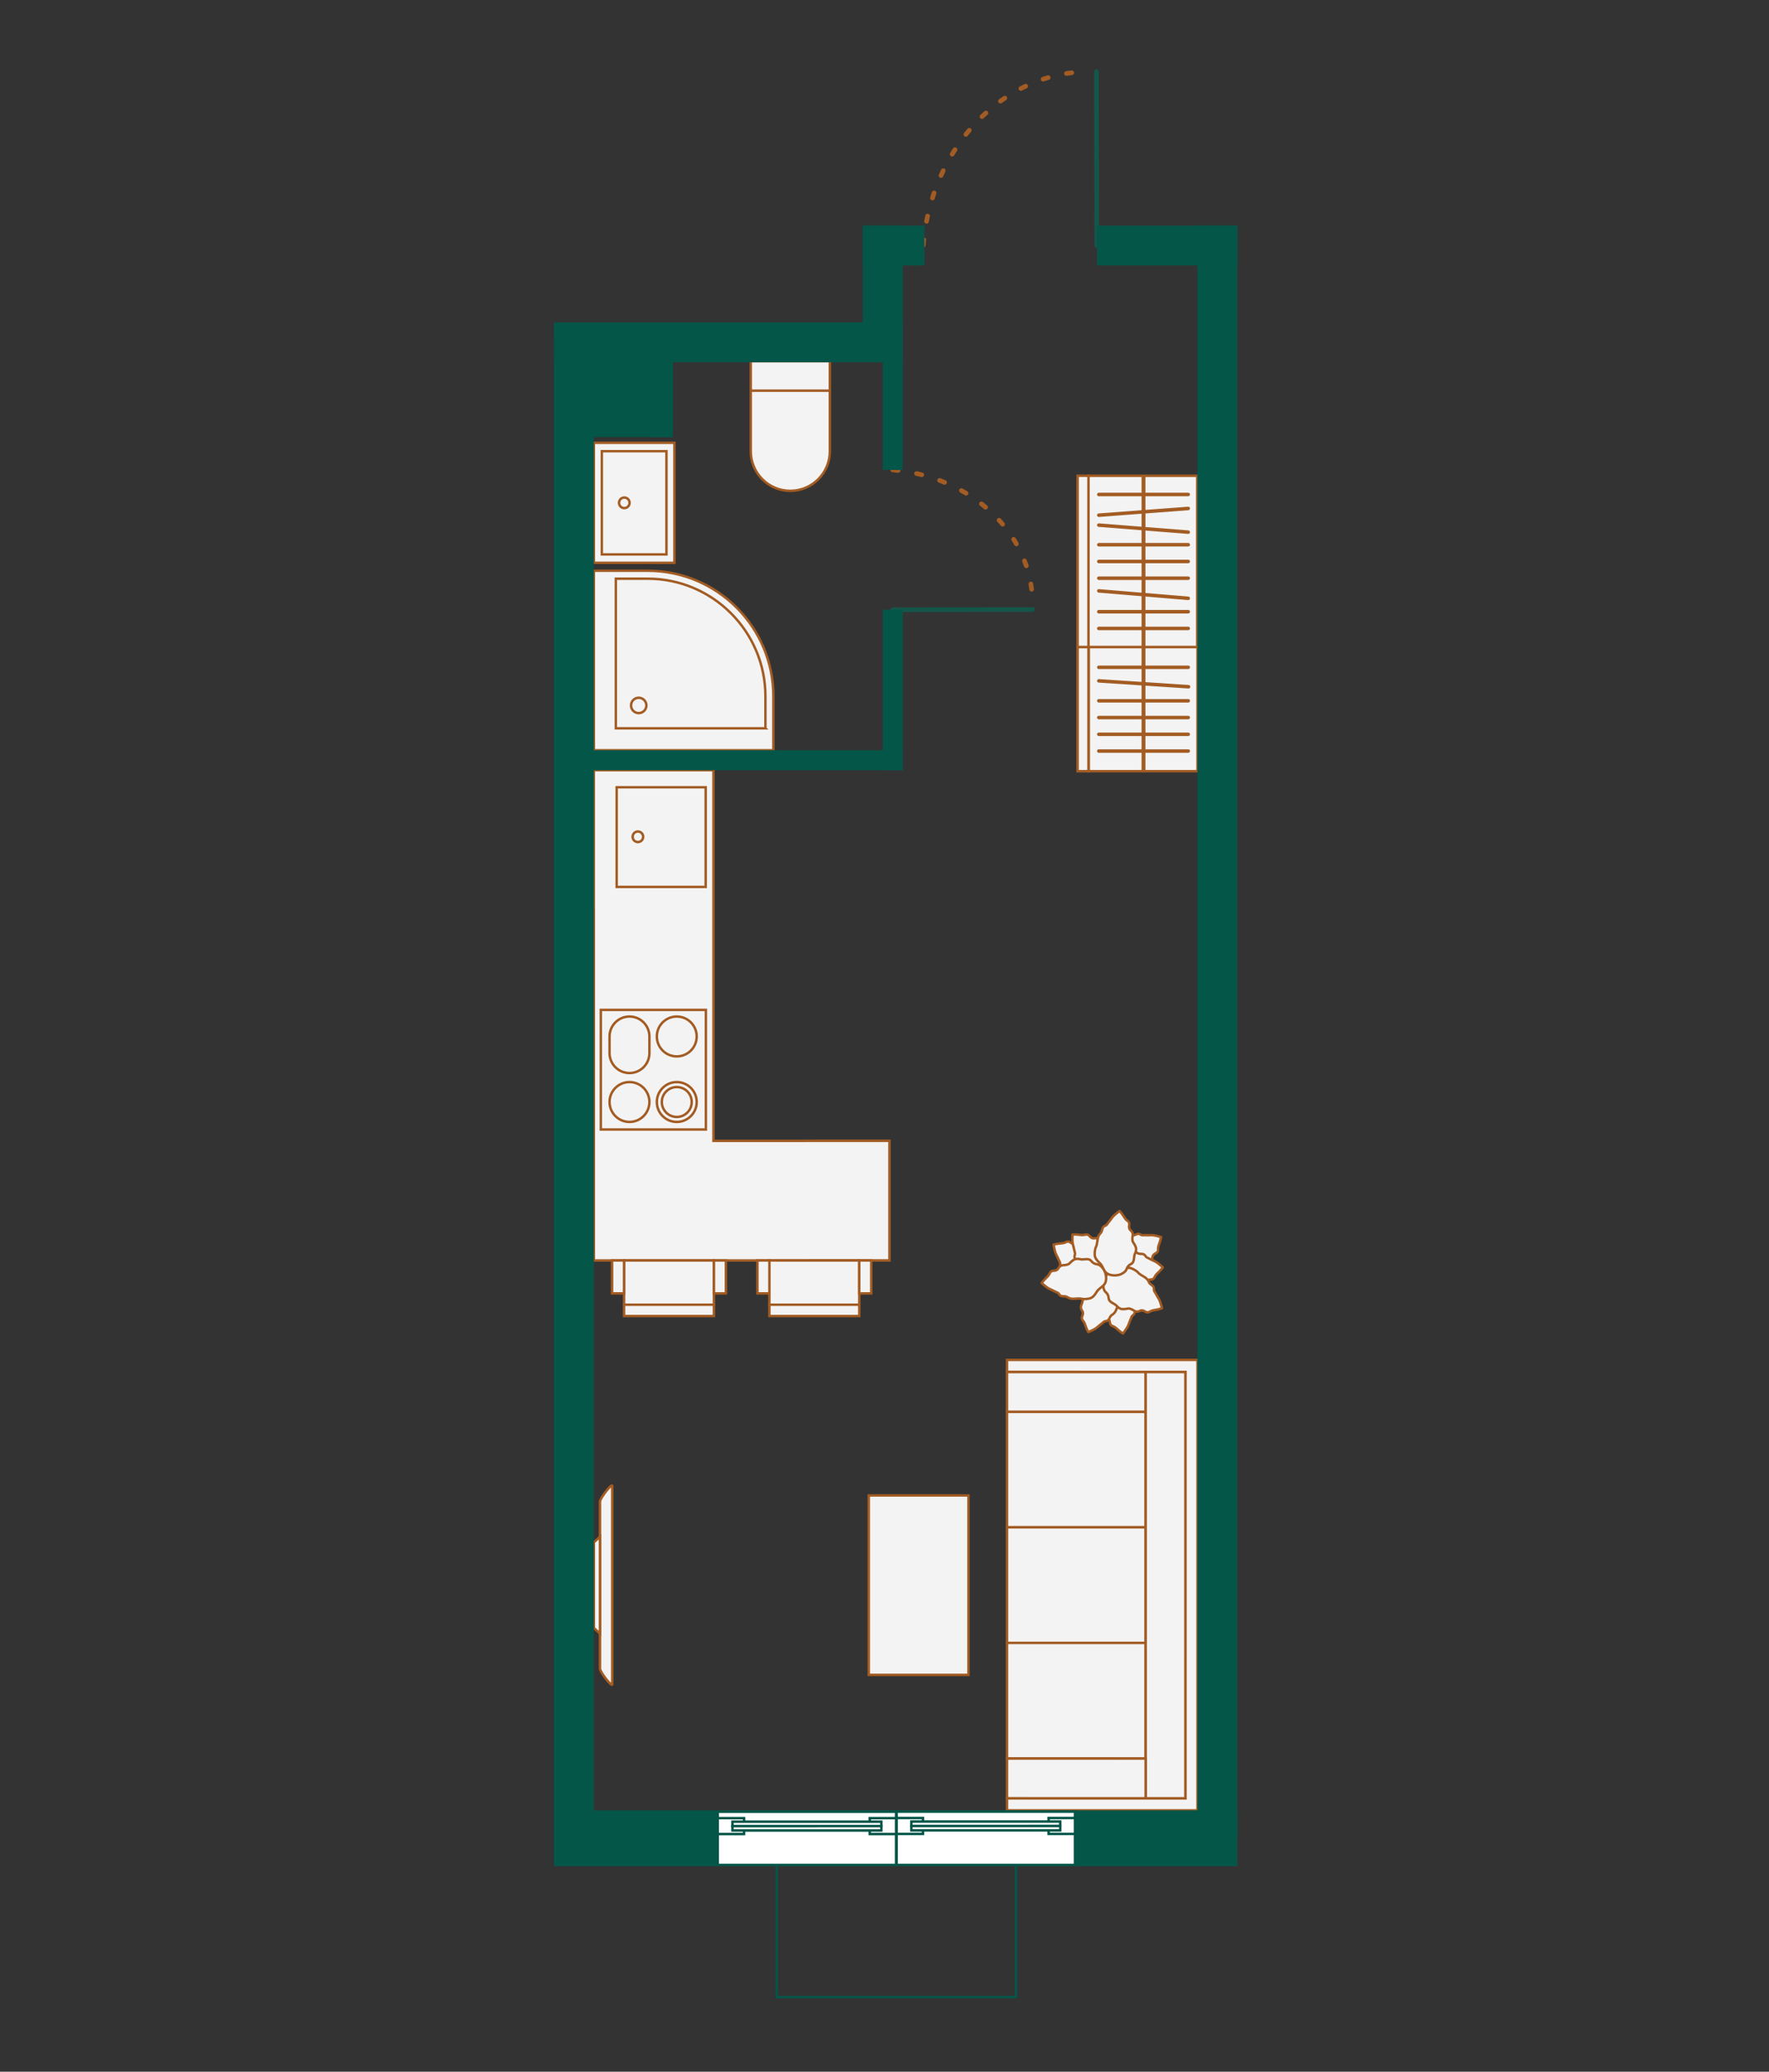 <?xml version="1.0" encoding="UTF-8"?>
<svg xmlns="http://www.w3.org/2000/svg" viewBox="0 0 760 890">
  <rect x="0" y="0" width="760" height="890" fill="#333333" stroke="none"/>
  <g style="isolation: isolate;">
    <g id="_мебель" data-name="мебель" style="mix-blend-mode: multiply;">
      <polygon points="306.518 330.869 306.519 481.523 306.519 490.101 318.765 490.1 346.015 490.1 346.015 490.08 382.13 490.079 382.13 541.475 306.519 541.478 306.519 541.48 255.142 541.479 255.142 481.523 255.142 435.96 255.142 390.766 255.122 390.766 255.121 330.869 306.518 330.869" style="fill: #f3f3f3; stroke: #a35c23; stroke-miterlimit: 10; stroke-width: 1.057px;"/>
      <g>
        <rect x="330.551" y="541.478" width="38.613" height="19.011" transform="translate(699.722 1101.962) rotate(179.999)" style="fill: #f3f3f3; stroke: #a35c23; stroke-miterlimit: 10; stroke-width: 1.057px;"/>
        <rect x="330.551" y="560.489" width="38.613" height="4.867" transform="translate(699.722 1125.839) rotate(179.999)" style="fill: #f3f3f3; stroke: #a35c23; stroke-miterlimit: 10; stroke-width: 1.057px;"/>
        <rect x="369.164" y="541.477" width="5.138" height="14.144" transform="translate(743.472 1097.094) rotate(179.999)" style="fill: #f3f3f3; stroke: #a35c23; stroke-miterlimit: 10; stroke-width: 1.057px;"/>
        <rect x="325.413" y="541.478" width="5.138" height="14.144" transform="translate(655.971 1097.096) rotate(179.999)" style="fill: #f3f3f3; stroke: #a35c23; stroke-miterlimit: 10; stroke-width: 1.057px;"/>
      </g>
      <g>
        <rect x="268.108" y="541.478" width="38.613" height="19.011" transform="translate(574.837 1101.964) rotate(179.999)" style="fill: #f3f3f3; stroke: #a35c23; stroke-miterlimit: 10; stroke-width: 1.057px;"/>
        <rect x="268.109" y="560.489" width="38.613" height="4.867" transform="translate(574.837 1125.842) rotate(179.999)" style="fill: #f3f3f3; stroke: #a35c23; stroke-miterlimit: 10; stroke-width: 1.057px;"/>
        <rect x="306.721" y="541.478" width="5.138" height="14.144" transform="translate(618.588 1097.096) rotate(179.999)" style="fill: #f3f3f3; stroke: #a35c23; stroke-miterlimit: 10; stroke-width: 1.057px;"/>
        <rect x="262.971" y="541.479" width="5.138" height="14.144" transform="translate(531.086 1097.098) rotate(179.999)" style="fill: #f3f3f3; stroke: #a35c23; stroke-miterlimit: 10; stroke-width: 1.057px;"/>
      </g>
      <rect x="356.122" y="659.556" width="77.065" height="42.814" transform="translate(-286.313 1075.61) rotate(-89.999)" style="fill: #f3f3f3; stroke: #a35c23; stroke-miterlimit: 10; stroke-width: 1.057px;"/>
      <g>
        <rect x="437.59" y="601.521" width="49.661" height="59.564" transform="translate(1093.729 168.889) rotate(90.001)" style="fill: #f3f3f3; stroke: #a35c23; stroke-miterlimit: 10; stroke-width: 1.057px;"/>
        <rect x="437.59" y="651.182" width="49.661" height="59.564" transform="translate(1143.39 218.551) rotate(90.001)" style="fill: #f3f3f3; stroke: #a35c23; stroke-miterlimit: 10; stroke-width: 1.057px;"/>
        <rect x="437.589" y="700.843" width="49.661" height="59.564" transform="translate(1193.051 268.214) rotate(90.001)" style="fill: #f3f3f3; stroke: #a35c23; stroke-miterlimit: 10; stroke-width: 1.057px;"/>
        <rect x="453.859" y="568.127" width="17.126" height="59.564" transform="translate(1060.336 135.495) rotate(90.001)" style="fill: #f3f3f3; stroke: #a35c23; stroke-miterlimit: 10; stroke-width: 1.057px;"/>
        <rect x="492.202" y="589.347" width="17.126" height="183.235" transform="translate(1001.522 1361.935) rotate(-179.999)" style="fill: #f3f3f3; stroke: #a35c23; stroke-miterlimit: 10; stroke-width: 1.057px;"/>
        <rect x="453.857" y="734.237" width="17.126" height="59.564" transform="translate(1226.443 301.608) rotate(90.001)" style="fill: #f3f3f3; stroke: #a35c23; stroke-miterlimit: 10; stroke-width: 1.057px;"/>
        <polygon points="509.329 584.209 432.64 584.208 432.64 589.346 509.329 589.347 509.327 772.582 432.638 772.581 432.637 777.719 514.465 777.72 514.465 775.151 514.465 772.582 514.467 589.347 514.467 584.209 509.329 584.209" style="fill: #f3f3f3; stroke: #a35c23; stroke-miterlimit: 10; stroke-width: 1.057px;"/>
      </g>
      <g>
        <path d="M257.77,716.854l-0-71.78c-0-1.446,5.257-8.167,5.257-6.722l0,85.223c0,1.445-5.257-5.276-5.257-6.722Z" style="fill: #f3f3f3; stroke: #a35c23; stroke-miterlimit: 10; stroke-width: 1.057px;"/>
        <polygon points="257.77 701.777 255.142 699.359 255.142 662.569 257.77 660.152 257.77 701.777" style="fill: #f3f3f3; stroke: #a35c23; stroke-miterlimit: 10; stroke-width: 1.057px;"/>
      </g>
      <g>
        <path d="M339.531,210.859h0c-9.382 0-16.986-7.604-16.986-16.986l-0-38.686,33.972-0.0 0,38.686c0,9.382-7.609,16.986-16.986,16.986Z" style="fill: #f3f3f3; stroke: #a35c23; stroke-miterlimit: 10; stroke-width: 1.057px;"/>
        <line x1="322.544" y1="167.832" x2="356.516" y2="167.832" style="fill: #f3f3f3; stroke: #a35c23; stroke-miterlimit: 10; stroke-width: 1.057px;"/>
      </g>
      <g>
        <rect x="246.657" y="198.704" width="51.571" height="34.602" transform="translate(488.447 -56.438) rotate(90)" style="fill: #f3f3f3; stroke: #a35c23; stroke-miterlimit: 10; stroke-width: 1.057px;"/>
        <rect x="250.272" y="202.123" width="44.341" height="27.764" transform="translate(488.447 -56.438) rotate(90)" style="fill: #f3f3f3; stroke: #a35c23; stroke-miterlimit: 10; stroke-width: 1.057px;"/>
        <circle cx="268.216" cy="216.005" r="2.269" style="fill: #f3f3f3; stroke: #a35c23; stroke-miterlimit: 10; stroke-width: 1.057px;"/>
      </g>
      <g>
        <path d="M332.26,322.306l-77.118-0.0 0-77.118,23.135 0c29.814 0,53.983,24.169,53.983,53.983l-0,23.135Z" style="fill: #f3f3f3; stroke: #a35c23; stroke-miterlimit: 10; stroke-width: 1.057px;"/>
        <path d="M328.846,312.869l-64.267-0.0 0-64.267,13.698 0c27.884 0,50.569,22.685,50.569,50.569l-0,13.698Z" style="fill: #f3f3f3; stroke: #a35c23; stroke-miterlimit: 10; stroke-width: 1.057px;"/>
        <circle cx="274.402" cy="303.046" r="3.299" style="fill: #f3f3f3; stroke: #a35c23; stroke-miterlimit: 10; stroke-width: 1.057px;"/>
      </g>
      <g>
        <rect x="454.185" y="217.848" width="73.605" height="46.706" transform="translate(249.797 732.194) rotate(-90.001)" style="fill: #f3f3f3; stroke: #a35c23; stroke-miterlimit: 10; stroke-width: 1.057px;"/>
        <rect x="462.964" y="204.397" width="4.671" height="73.605" transform="translate(930.598 482.399) rotate(-180)" style="fill: #f3f3f3; stroke: #a35c23; stroke-miterlimit: 10; stroke-width: 1.057px;"/>
      </g>
      <g>
        <rect x="464.468" y="281.303" width="53.303" height="46.706" transform="translate(186.451 795.768) rotate(-89.999)" style="fill: #f3f3f3; stroke: #a35c23; stroke-miterlimit: 10; stroke-width: 1.057px;"/>
        <rect x="462.962" y="278.003" width="4.671" height="53.303" transform="translate(930.594 609.312) rotate(-180)" style="fill: #f3f3f3; stroke: #a35c23; stroke-miterlimit: 10; stroke-width: 1.057px;"/>
      </g>
      <g>
        <rect x="264.94" y="338.204" width="38.233" height="42.814" style="fill: #f3f3f3; stroke: #a35c23; stroke-miterlimit: 10; stroke-width: 1.057px;"/>
        <circle cx="274.054" cy="359.475" r="2.269" style="fill: #f3f3f3; stroke: #a35c23; stroke-miterlimit: 10; stroke-width: 1.057px;"/>
      </g>
      <g>
        <rect x="258.131" y="433.844" width="45.131" height="51.377" style="fill: #f3f3f3; stroke: #a35c23; stroke-miterlimit: 10; stroke-width: 1.057px;"/>
        <g>
          <circle cx="290.755" cy="445.256" r="8.563" style="fill: #f3f3f3; stroke: #a35c23; stroke-miterlimit: 10; stroke-width: 1.057px;"/>
          <circle cx="290.755" cy="473.41" r="8.563" style="fill: #f3f3f3; stroke: #a35c23; stroke-miterlimit: 10; stroke-width: 1.057px;"/>
          <circle cx="290.755" cy="473.41" r="6.422" style="fill: #f3f3f3; stroke: #a35c23; stroke-miterlimit: 10; stroke-width: 1.057px;"/>
          <circle cx="270.439" cy="473.41" r="8.563" style="fill: #f3f3f3; stroke: #a35c23; stroke-miterlimit: 10; stroke-width: 1.057px;"/>
          <path d="M279.002,452.409l0-7.153c0-4.729-3.834-8.563-8.563-8.563-4.729-0-8.563,3.833-8.563,8.563l-0,7.153c-0,4.729,3.833,8.563,8.563,8.563,4.729 0,8.563-3.833,8.563-8.563Z" style="fill: #f3f3f3; stroke: #a35c23; stroke-miterlimit: 10; stroke-width: 1.057px;"/>
        </g>
      </g>
      <g>
        <g>
          <line x1="510.484" y1="212.424" x2="472.073" y2="212.424" style="fill: #f3f3f3; stroke: #a35c23; stroke-linecap: round; stroke-linejoin: round; stroke-width: 1.51px;"/>
          <line x1="510.484" y1="218.43" x2="472.073" y2="221.322" style="fill: #f3f3f3; stroke: #a35c23; stroke-linecap: round; stroke-linejoin: round; stroke-width: 1.51px;"/>
          <line x1="510.484" y1="228.608" x2="472.073" y2="225.587" style="fill: #f3f3f3; stroke: #a35c23; stroke-linecap: round; stroke-linejoin: round; stroke-width: 1.51px;"/>
          <line x1="510.484" y1="234.007" x2="472.073" y2="234.006" style="fill: #f3f3f3; stroke: #a35c23; stroke-linecap: round; stroke-linejoin: round; stroke-width: 1.51px;"/>
          <line x1="510.484" y1="241.201" x2="472.073" y2="241.2" style="fill: #f3f3f3; stroke: #a35c23; stroke-linecap: round; stroke-linejoin: round; stroke-width: 1.51px;"/>
          <line x1="510.484" y1="248.395" x2="472.073" y2="248.395" style="fill: #f3f3f3; stroke: #a35c23; stroke-linecap: round; stroke-linejoin: round; stroke-width: 1.51px;"/>
          <line x1="510.483" y1="257.039" x2="472.072" y2="253.84" style="fill: #f3f3f3; stroke: #a35c23; stroke-linecap: round; stroke-linejoin: round; stroke-width: 1.51px;"/>
          <line x1="510.483" y1="262.783" x2="472.072" y2="262.783" style="fill: #f3f3f3; stroke: #a35c23; stroke-linecap: round; stroke-linejoin: round; stroke-width: 1.51px;"/>
          <line x1="510.483" y1="269.977" x2="472.072" y2="269.977" style="fill: #f3f3f3; stroke: #a35c23; stroke-linecap: round; stroke-linejoin: round; stroke-width: 1.51px;"/>
        </g>
        <g>
          <line x1="510.483" y1="286.671" x2="472.072" y2="286.67" style="fill: #f3f3f3; stroke: #a35c23; stroke-linecap: round; stroke-linejoin: round; stroke-width: 1.51px;"/>
          <line x1="510.616" y1="295.02" x2="472.072" y2="292.488" style="fill: #f3f3f3; stroke: #a35c23; stroke-linecap: round; stroke-linejoin: round; stroke-width: 1.51px;"/>
          <line x1="510.483" y1="301.059" x2="472.072" y2="301.058" style="fill: #f3f3f3; stroke: #a35c23; stroke-linecap: round; stroke-linejoin: round; stroke-width: 1.51px;"/>
          <line x1="510.483" y1="308.253" x2="472.072" y2="308.252" style="fill: #f3f3f3; stroke: #a35c23; stroke-linecap: round; stroke-linejoin: round; stroke-width: 1.51px;"/>
          <line x1="510.483" y1="315.447" x2="472.072" y2="315.447" style="fill: #f3f3f3; stroke: #a35c23; stroke-linecap: round; stroke-linejoin: round; stroke-width: 1.51px;"/>
          <line x1="510.483" y1="322.641" x2="472.072" y2="322.641" style="fill: #f3f3f3; stroke: #a35c23; stroke-linecap: round; stroke-linejoin: round; stroke-width: 1.51px;"/>
        </g>
      </g>
      <rect x="490.446" y="204.397" width="1.666" height="126.908" style="fill: #a35c23;"/>
    </g>
    <g id="_Планы" data-name="Планы">
      <rect x="250.65" y="150.39" width="33.334" height="33.334" transform="translate(434.374 -100.26) rotate(90)" style="fill: #045649;"/>
      <g>
        <polyline points="443.617 261.849 440.682 261.854 383.557 261.945" style="fill: none; stroke: #14564a; stroke-linecap: round; stroke-miterlimit: 22.926; stroke-width: 2px;"/>
        <path d="M383.557,201.886c33.511,2.692,59.877,27.275,60.055,57.188" style="fill: none; stroke: #a35c23; stroke-dasharray: 2.298 8.044; stroke-linecap: round; stroke-linejoin: round; stroke-width: 2px;"/>
      </g>
      <g>
        <polyline points="471.052 30.797 471.057 34.438 471.171 105.321" style="fill: none; stroke: #14564a; stroke-linecap: round; stroke-miterlimit: 22.926; stroke-width: 2px;"/>
        <path d="M396.647,105.32c3.34-41.581,33.844-74.297,70.96-74.517" style="fill: none; stroke: #a35c23; stroke-dasharray: 2.298 8.044; stroke-linecap: round; stroke-linejoin: round; stroke-width: 2px;"/>
      </g>
      <rect x="349.096" y="292.126" width="68.923" height="8.563" transform="translate(679.964 -87.15) rotate(90)" style="fill: #045649;"/>
      <rect x="355.926" y="169.973" width="55.262" height="8.563" transform="translate(557.812 -209.303) rotate(90)" style="fill: #045649;"/>
      <rect x="249.63" y="322.306" width="138.209" height="8.563" transform="translate(637.468 653.175) rotate(180)" style="fill: #045649;"/>
      <rect x="247.941" y="179.177" width="41.162" height="8.563" style="fill: #045649;"/>
      <rect x="264.774" y="163.412" width="40.093" height="8.563" transform="translate(117.128 452.514) rotate(-90)" style="fill: #045649;"/>
      <rect x="-74.758" y="459.836" width="642.674" height="17.126" transform="translate(-221.82 714.977) rotate(-90)" style="fill: #045649;"/>
      <rect x="176.616" y="434.761" width="692.823" height="17.126" transform="translate(79.703 966.351) rotate(-90)" style="fill: #045649;"/>
      <rect x="471.325" y="96.912" width="60.241" height="17.126" transform="translate(1002.891 210.95) rotate(180)" style="fill: #045649;"/>
      <rect x="354.12" y="113.506" width="50.312" height="17.126" transform="translate(501.344 -257.208) rotate(90)" style="fill: #045649;"/>
      <rect x="370.713" y="96.912" width="26.426" height="17.126" transform="translate(767.852 210.95) rotate(180)" style="fill: #045649;"/>
      <rect x="238.016" y="138.499" width="149.823" height="17.126" transform="translate(625.855 294.123) rotate(180)" style="fill: #045649;"/>
      <rect x="238.016" y="777.719" width="293.574" height="23.976" transform="translate(769.606 1579.413) rotate(180)" style="fill: #045649;"/>
      <g>
        <g>
          <g>
            <polygon points="385.211 778.248 461.819 778.248 461.829 801.163 385.211 801.167 385.211 778.248" style="fill: #fff;"/>
            <path d="M461.291,778.777l.01,21.858-75.56.003-0-21.861,75.551-0M462.347,777.719l-77.665 0.0 0,23.976,77.675-.004-.011-23.972h0Z" style="fill: #045649;"/>
          </g>
          <g>
            <rect x="450.517" y="780.992" width="11.312" height="6.844" style="fill: #fff;"/>
            <path d="M461.301,781.521v5.786h-10.255v-5.786h10.255M462.358,780.464h-12.37v7.9h12.37v-7.9h0Z" style="fill: #045649;"/>
          </g>
          <g>
            <rect x="385.211" y="780.992" width="11.312" height="6.844" style="fill: #fff;"/>
            <path d="M395.995,781.521v5.786h-10.255v-5.786h10.255M397.053,780.464h-12.37v7.9h12.37v-7.9h0Z" style="fill: #045649;"/>
          </g>
          <g>
            <rect x="391.536" y="782.509" width="63.969" height="3.811" style="fill: #fff;"/>
            <path d="M454.976,783.038v2.752h-62.912v-2.752h62.912M456.034,781.981h-65.026v4.867h65.026v-4.867h0Z" style="fill: #045649;"/>
          </g>
          <line x1="391.007" y1="784.417" x2="456.034" y2="784.411" style="fill: none; stroke: #045649; stroke-miterlimit: 10; stroke-width: 1.057px;"/>
        </g>
        <g>
          <g>
            <polygon points="308.355 778.305 384.963 778.305 384.973 801.163 308.355 801.167 308.355 778.305" style="fill: #fff;"/>
            <path d="M384.434,778.833l.01,21.801-75.56.003-0-21.805,75.551-0M385.491,777.776l-77.665 0.0 0,23.919,77.675-.004-.011-23.916h0Z" style="fill: #045649;"/>
          </g>
          <g>
            <rect x="373.661" y="781.049" width="11.312" height="6.844" style="fill: #fff;"/>
            <path d="M384.445,781.578v5.786h-10.255v-5.786h10.255M385.502,780.52h-12.37v7.9h12.37v-7.9h0Z" style="fill: #045649;"/>
          </g>
          <g>
            <rect x="308.355" y="781.049" width="11.312" height="6.844" style="fill: #fff;"/>
            <path d="M319.139,781.578v5.786h-10.255v-5.786h10.255M320.196,780.52h-12.37v7.9h12.37v-7.9h0Z" style="fill: #045649;"/>
          </g>
          <g>
            <rect x="314.68" y="782.565" width="63.969" height="3.811" style="fill: #fff;"/>
            <path d="M378.12,783.094v2.752h-62.912v-2.752h62.912M379.177,782.037h-65.026v4.867h65.026v-4.867h0Z" style="fill: #045649;"/>
          </g>
          <line x1="314.151" y1="784.473" x2="379.177" y2="784.468" style="fill: none; stroke: #045649; stroke-miterlimit: 10; stroke-width: 1.057px;"/>
        </g>
      </g>
      <polyline points="333.716 801.695 333.716 857.921 436.469 857.921 436.469 801.693" style="fill: none; stroke: #045649; stroke-miterlimit: 10; stroke-width: 1.057px;"/>
      <g style="mix-blend-mode: multiply;">
        <g>
          <path d="M452.642,534.683s1.262-.386,2.678-.489c1.368-.099,1.966-.228,2.694-.613s1.362-.229,1.98.252c.618.481,1.36.777,2.103.469s1.601-.422,2.461.189c.869.618,1.806,1.26,2.673,1.169.867-.091,2.399-.273,3.218.208s1.153.817,1.497,1.3c.373.524,1.036.933,1.592,1.306.556.373,1.622,1.087,1.604,2.216s.305,1.95,1.015,2.695c.71.744.925,1.627.89,3.081s-.703,2.753-1.324,3.679c-.621.927-1.615,1.851-2.956,2.027-1.341.176-2.789-.168-4.213.355s-2.803.837-3.976.318c-1.225-.541-2.574-1.556-2.882-2.098s-1.907-1.675-2.695-2.203-1.42-1.489-1.589-2.139-.601-1.007-1.281-1.597-.771-1.054-.677-1.796-.199-.805-.8-2.214-.909-1.75-1.263-2.726c-.354-.976-.75-3.39-.75-3.39Z" style="fill: #f3f3f3; stroke: #a35c23; stroke-linejoin: round; stroke-width: 1.057px;"/>
          <path d="M498.819,531.419s-.189,1.306-.701,2.63c-.494,1.279-.633,1.875-.596,2.697s-.374,1.33-1.073,1.683-1.283.898-1.322,1.702-.302,1.629-1.221,2.145c-.929.522-1.911,1.096-2.198,1.918s-.777,2.286-1.562,2.821-1.231.694-1.815.799c-.633.113-1.286.538-1.861.882-.574.344-1.675,1.003-2.689.505-1.014-.498-1.894-.557-2.87-.232s-1.866.142-3.166-.51c-1.301-.652-2.189-1.81-2.762-2.768-.573-.957-.984-2.251-.571-3.538s1.343-2.45,1.478-3.962c.135-1.512.44-2.892,1.41-3.731,1.012-.876,2.506-1.664,3.128-1.711s2.329-1.009,3.142-1.497c.814-.487,1.952-.649,2.612-.524.66.125,1.167-.114,1.99-.476s1.282-.248,1.913.155.813.163,2.344.222,1.971-.075,3.004.022c1.033.097,3.386.769,3.386.769Z" style="fill: #f3f3f3; stroke: #a35c23; stroke-linejoin: round; stroke-width: 1.057px;"/>
          <path d="M482.458,572.847s-1.143-.659-2.185-1.624c-1.006-.932-1.508-1.282-2.286-1.551s-1.097-.839-1.167-1.619-.36-1.524-1.092-1.857c-.732-.333-1.402-.882-1.541-1.928-.141-1.056-.311-2.18-.969-2.752s-1.837-1.567-2.043-2.495-.189-1.401-.071-1.982c.129-.63-.024-1.394-.131-2.055s-.312-1.927.525-2.685c.838-.758,1.218-1.554,1.277-2.581.06-1.027.558-1.786,1.645-2.753,1.087-.967,2.492-1.365,3.593-1.543s2.455-.082,3.499.777c1.044.86,1.78,2.153,3.134,2.838,1.354.685,2.525,1.478,2.946,2.689.44,1.265.619,2.943.433,3.539-.186.595.077,2.537.229,3.473s-.119,2.054-.479,2.621-.326,1.127-.293,2.026-.244,1.283-.851,1.72-.452.695-1.073,2.096-.659,1.859-1.131,2.783c-.472.924-1.966,2.862-1.966,2.862Z" style="fill: #f3f3f3; stroke: #a35c23; stroke-linejoin: round; stroke-width: 1.057px;"/>
        </g>
        <g>
          <path d="M460.777,530.346s1.314-.113,2.721.083c1.358.189,1.97.189,2.762-.035.793-.224,1.38.061,1.883.661s1.167,1.044,1.958.899,1.654-.078,2.367.7c.72.786,1.502,1.611,2.369,1.703.866.093,2.403.235,3.103.878.7.642.956,1.041,1.191,1.585.255.59.817,1.13,1.283,1.61s1.359,1.402,1.104,2.503-.11,1.971.428,2.847.563,1.784.225,3.199-1.263,2.544-2.065,3.321c-.801.776-1.967,1.472-3.315,1.363-1.348-.108-2.692-.748-4.194-.536s-2.916.231-3.954-.522c-1.084-.786-2.191-2.06-2.379-2.655-.188-.595-1.514-2.037-2.174-2.718s-1.077-1.753-1.106-2.424-.377-1.111-.918-1.829c-.541-.719-.533-1.192-.285-1.898.248-.706-.026-.829-.318-2.333s-.522-1.902-.664-2.93-.024-3.472-.024-3.472Z" style="fill: #f3f3f3; stroke: #a35c23; stroke-linejoin: round; stroke-width: 1.057px;"/>
          <path d="M499.568,544.456s-.75,1.086-1.796,2.045c-1.011.927-1.4,1.398-1.732,2.152s-.926,1.025-1.709,1.031-1.548.235-1.94.938c-.392.703-.993,1.325-2.047,1.379-1.064.055-2.198.133-2.822.742s-1.712,1.703-2.653,1.834-1.411.075-1.981-.091c-.617-.179-1.391-.089-2.059-.036s-1.946.155-2.633-.742-1.45-1.34-2.468-1.483-1.735-.702-2.61-1.863c-.876-1.162-1.157-2.594-1.246-3.707-.088-1.112.118-2.454,1.06-3.424s2.291-1.599,3.084-2.893c.793-1.294,1.679-2.396,2.92-2.717,1.296-.335,2.984-.378,3.562-.144s2.535.13,3.48.055c.945-.075,2.037.286,2.573.691s1.096.417,1.995.457,1.259.348,1.645.989.656.508,2.001,1.24c1.345.733,1.799.809,2.682,1.354s2.692,2.193,2.692,2.193Z" style="fill: #f3f3f3; stroke: #a35c23; stroke-linejoin: round; stroke-width: 1.057px;"/>
          <path d="M467.556,572.254s-.675-1.133-1.112-2.485c-.422-1.305-.689-1.855-1.236-2.471-.547-.616-.546-1.269-.226-1.983.32-.715.431-1.506-.045-2.154s-.791-1.455-.402-2.435c.393-.991.794-2.054.5-2.874s-.836-2.265-.563-3.175.519-1.314.907-1.763c.42-.487.66-1.228.89-1.857s.67-1.834,1.771-2.085c1.101-.251,1.822-.76,2.376-1.627s1.36-1.285,2.781-1.598c1.421-.313,2.841.028,3.889.41,1.048.383,2.182,1.129,2.672,2.389s.5,2.749,1.347,4.008c.847,1.259,1.48,2.524,1.255,3.786-.235,1.318-.899,2.87-1.352,3.299s-1.173,2.251-1.499,3.142c-.325.891-1.108,1.733-1.7,2.052-.591.319-.835.823-1.246,1.624-.411.8-.84 1-1.584,1.085s-.735.385-1.961,1.303c-1.226.918-1.484,1.299-2.347,1.875s-3.114,1.535-3.114,1.535Z" style="fill: #f3f3f3; stroke: #a35c23; stroke-linejoin: round; stroke-width: 1.057px;"/>
        </g>
        <g>
          <path d="M499.202,561.996s-1.228.483-2.632.695c-1.356.205-1.942.379-2.638.819s-1.34.334-1.994-.098-1.416-.669-2.133-.305-1.564.545-2.468.002c-.914-.549-1.898-1.117-2.755-.959s-2.371.458-3.224.041c-.854-.417-1.213-.726-1.593-1.181-.412-.493-1.105-.851-1.688-1.179s-1.701-.958-1.771-2.085-.455-1.921-1.221-2.608-1.048-1.55-1.126-3.003c-.078-1.453.487-2.799,1.035-3.771.547-.972,1.467-1.97,2.79-2.25,1.323-.279,2.793-.048,4.173-.68,1.38-.631,2.73-1.051,3.939-.625,1.263.445,2.687,1.352,3.036,1.869s2.031,1.522,2.857,1.988,1.531,1.374,1.75,2.01.677.958,1.4,1.493.85.991.814,1.739.261.787.968,2.146,1.042,1.675,1.47,2.62,1.011,3.322,1.011,3.322Z" style="fill: #f3f3f3; stroke: #a35c23; stroke-linejoin: round; stroke-width: 1.057px;"/>
          <path d="M447.536,551.199s.735-1.095,1.769-2.069c.998-.94,1.381-1.417,1.703-2.175s.912-1.037,1.695-1.054,1.545-.255,1.928-.963.976-1.338,2.028-1.406c1.064-.069,2.197-.162,2.812-.779.615-.617,1.689-1.725,2.628-1.868.939-.143,1.41-.093,1.982.065.62.171,1.392.071,2.059.009s1.944-.18,2.643.707,1.467,1.321,2.488,1.45,1.744.679,2.635,1.829c.891,1.15,1.192,2.579,1.295,3.69.103,1.111-.085,2.455-1.014,3.438s-2.27,1.629-3.045,2.933c-.775,1.304-1.647,2.418-2.884,2.755-1.292.352-2.979.417-3.56.191s-2.536-.096-3.481-.009-2.041-.259-2.582-.657-1.102-.402-2.001-.431c-.899-.029-1.263-.331-1.658-.967s-.663-.499-2.017-1.214-1.81-.785-2.699-1.318-2.721-2.157-2.721-2.157Z" style="fill: #f3f3f3; stroke: #a35c23; stroke-linejoin: round; stroke-width: 1.057px;"/>
          <path d="M481,520.227s.921.945,1.661,2.157c.714,1.17,1.102,1.643,1.778,2.114s.827,1.106.682,1.876c-.145.77-.068,1.565.546,2.085s1.109,1.23.959,2.274c-.151,1.055-.293,2.183.184,2.912s1.341,2.008,1.288,2.956c-.053.949-.199,1.399-.471,1.926-.295.571-.356,1.348-.432,2.013s-.223,1.94-1.236,2.441-1.594,1.164-1.931,2.136c-.337.972-1.023,1.567-2.332,2.202s-2.769.636-3.877.508-2.385-.589-3.156-1.7c-.77-1.111-1.127-2.556-2.244-3.583-1.117-1.027-2.027-2.109-2.103-3.389-.079-1.337.205-3.001.546-3.523s.616-2.462.725-3.404.673-1.944,1.174-2.392.62-.996.833-1.869.584-1.168,1.287-1.424.624-.546,1.603-1.725,1.14-1.609,1.846-2.371c.705-.761,2.67-2.219,2.67-2.219Z" style="fill: #f3f3f3; stroke: #a35c23; stroke-linejoin: round; stroke-width: 1.057px;"/>
        </g>
      </g>
    </g>
  </g>
</svg>